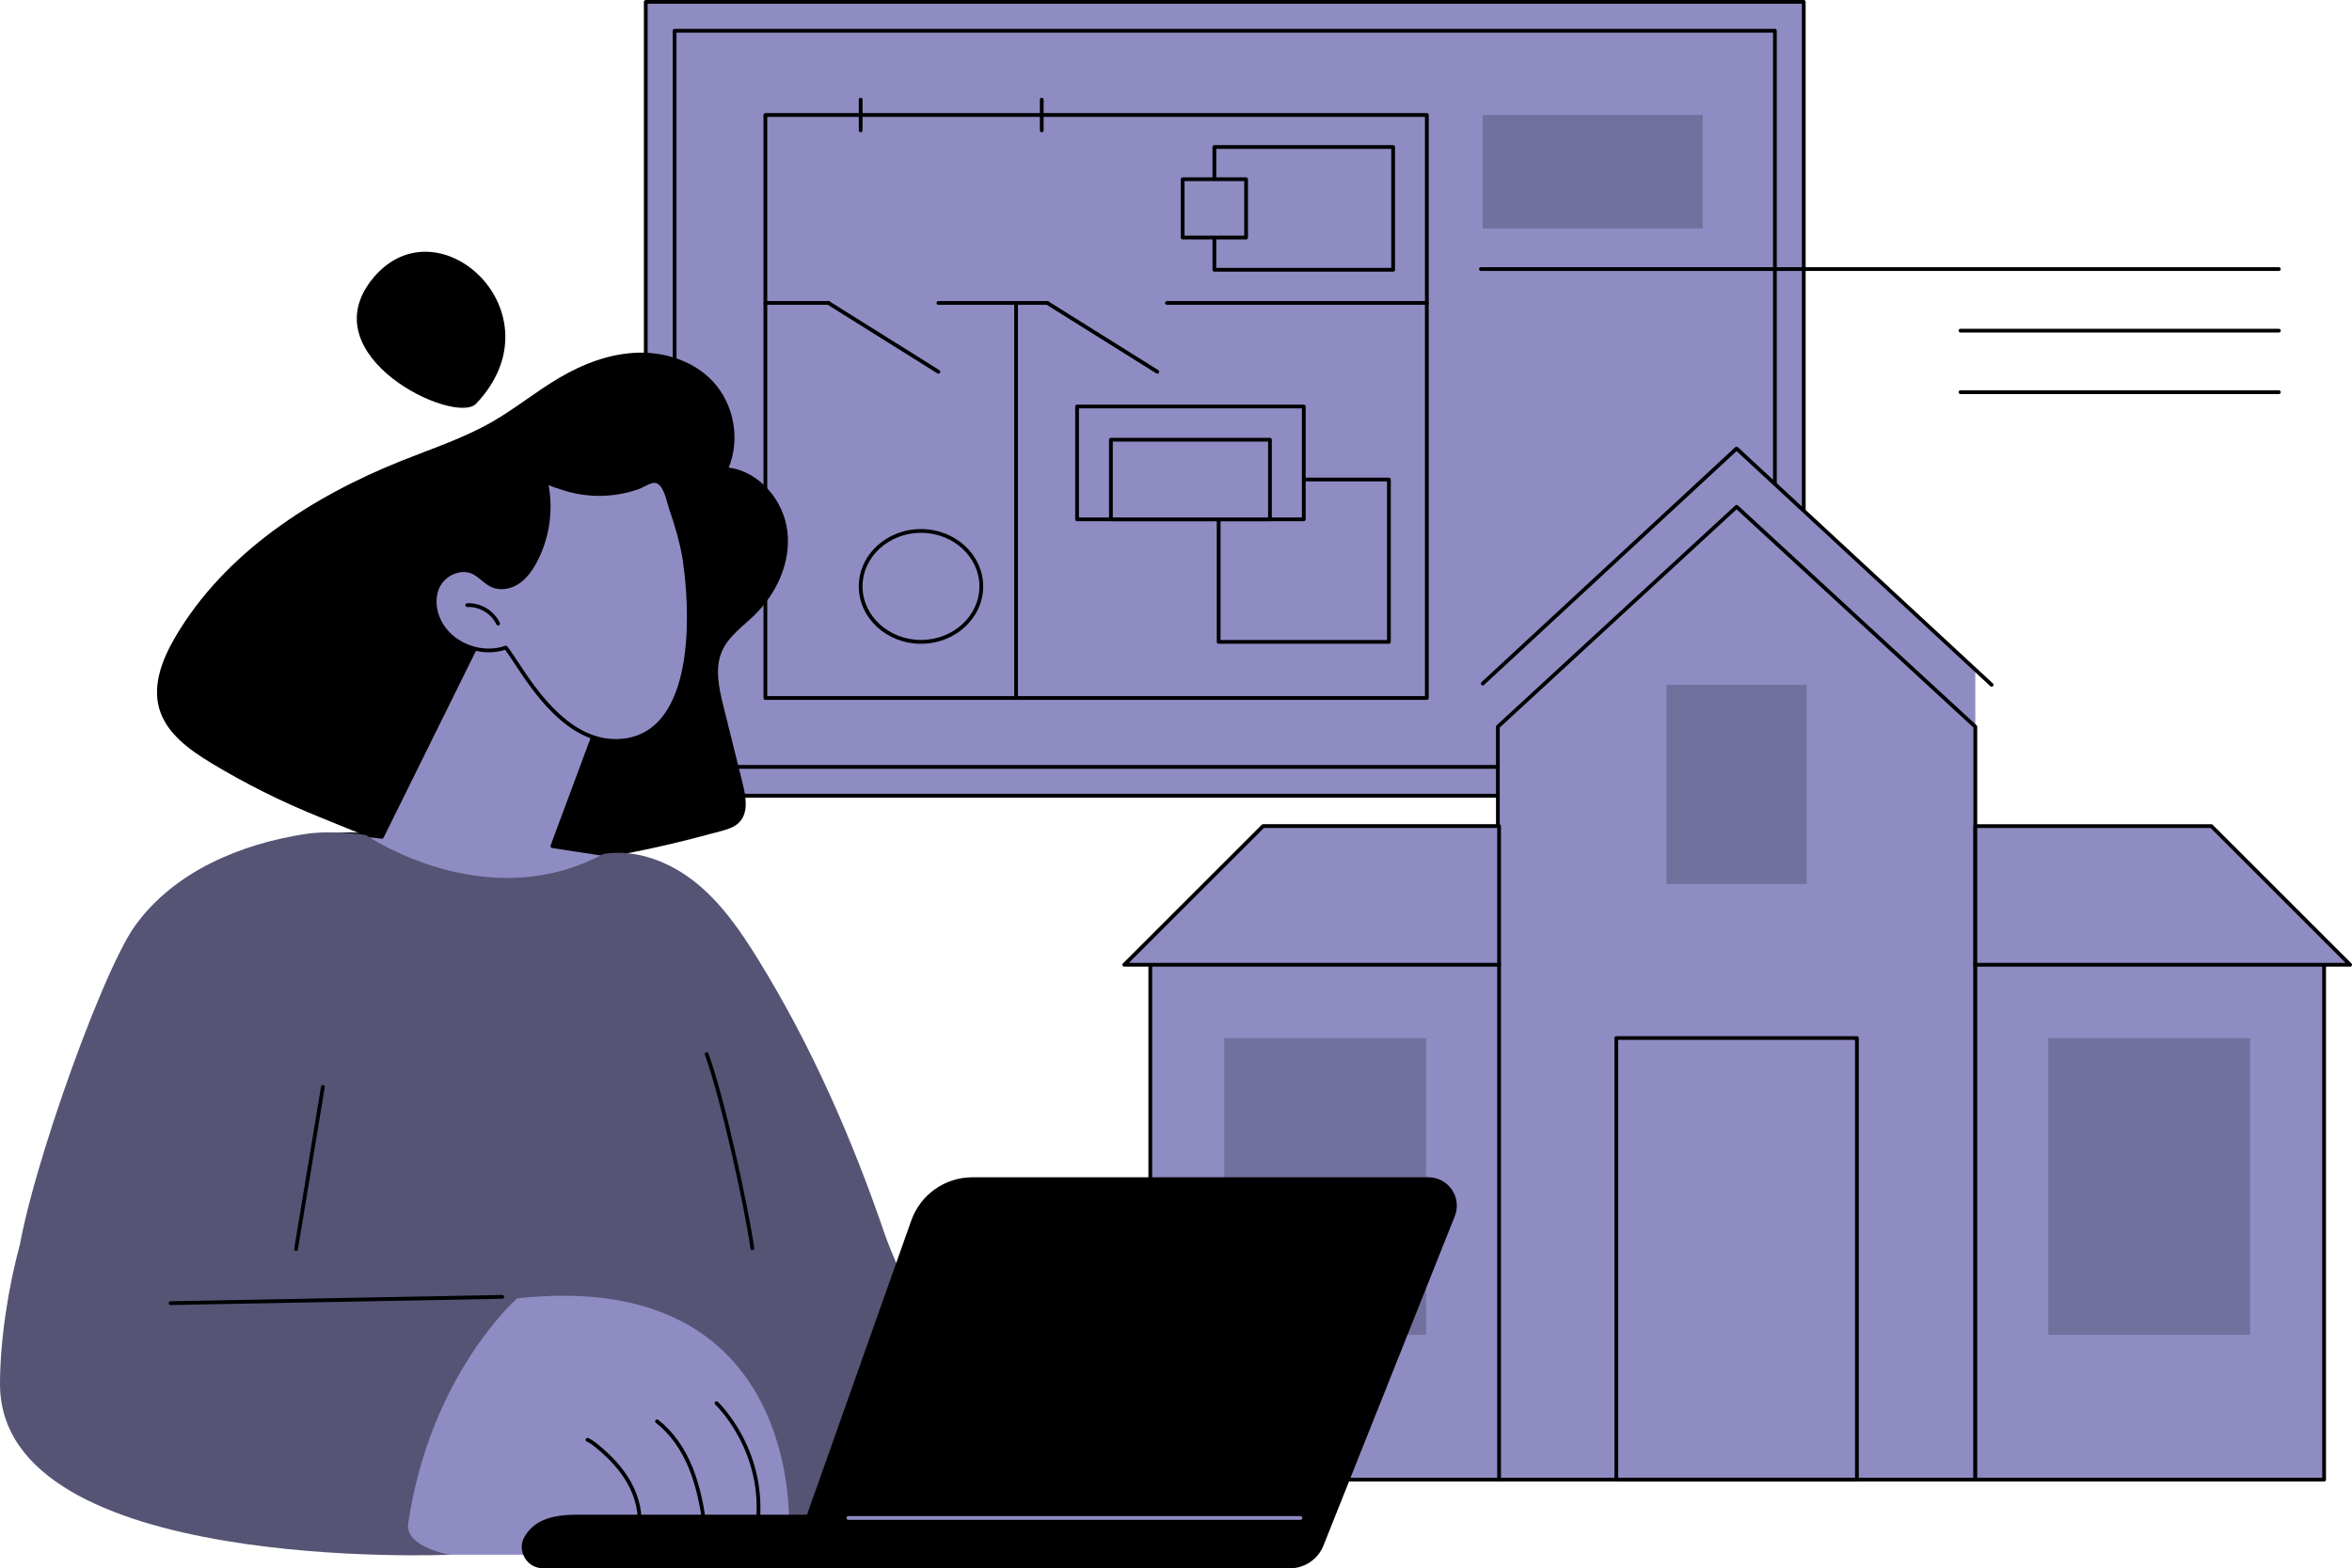<?xml version="1.0" encoding="UTF-8"?><svg id="Camada_1" xmlns="http://www.w3.org/2000/svg" viewBox="0 0 927 618.25"><g id="Real_estate_floor_plan"><rect x="254.52" y=".74" width="456.4" height="312.94" fill="#8f8cc3" stroke-width="0"/><path d="M710.92,314.43H254.52c-.41,0-.74-.33-.74-.74V.74c0-.41.33-.74.74-.74h456.4c.41,0,.74.33.74.74v312.94c0,.41-.33.74-.74.74h0ZM255.26,312.94h454.91V1.49H255.26v311.45h0Z" stroke-width="0"/><path d="M699.55,303.06h-433.66c-.41,0-.74-.33-.74-.74V12.11c0-.41.33-.74.74-.74h433.66c.41,0,.74.33.74.74v290.2c0,.41-.33.74-.74.74h0ZM266.63,301.57h432.18V12.86h-432.18v288.72h0Z" stroke-width="0"/><path d="M562.37,275.91h-260.71c-.41,0-.74-.33-.74-.74V45.32c0-.41.33-.74.74-.74h260.71c.41,0,.74.33.74.74v229.84c0,.41-.33.74-.74.74h0ZM302.4,274.42h259.22V46.07h-259.22v228.35Z" stroke-width="0"/><path d="M400.47,275.91c-.41,0-.74-.33-.74-.74V119.86c0-.41.33-.74.74-.74s.74.33.74.74v155.3c0,.41-.33.74-.74.74h0Z" stroke-width="0"/><path d="M562.37,120.17h-102.45c-.41,0-.74-.33-.74-.74s.33-.74.74-.74h102.45c.41,0,.74.33.74.74s-.33.74-.74.74Z" stroke-width="0"/><path d="M456.13,147.3c-.14,0-.27-.04-.39-.11l-43.36-27.14c-.35-.22-.45-.68-.24-1.03.22-.35.68-.45,1.03-.24l43.36,27.14c.35.22.45.68.24,1.03-.14.23-.38.35-.63.35h-.01Z" stroke-width="0"/><path d="M369.85,147.3c-.14,0-.27-.04-.39-.11l-43.36-27.14c-.35-.22-.45-.68-.24-1.03.22-.35.68-.45,1.03-.24l43.36,27.14c.35.22.45.68.24,1.03-.14.23-.38.35-.63.35h0Z" stroke-width="0"/><path d="M412.77,120.17h-42.92c-.41,0-.74-.33-.74-.74s.33-.74.74-.74h42.92c.41,0,.74.33.74.74s-.33.74-.74.74h0Z" stroke-width="0"/><path d="M326.5,120.17h-24.84c-.41,0-.74-.33-.74-.74s.33-.74.74-.74h24.84c.41,0,.74.33.74.74s-.33.74-.74.74Z" stroke-width="0"/><path d="M549.09,107.09h-70.46c-.41,0-.74-.33-.74-.74v-48.4c0-.41.33-.74.74-.74h70.46c.41,0,.74.33.74.74v48.4c0,.41-.33.74-.74.74ZM479.37,105.6h68.97v-46.91h-68.97v46.91Z" stroke-width="0"/><rect x="480.31" y="189.04" width="67.1" height="64" fill="#8f8cc3" stroke-width="0"/><path d="M547.41,253.78h-67.1c-.41,0-.74-.33-.74-.74v-64c0-.41.33-.74.74-.74h67.1c.41,0,.74.33.74.74v64c0,.41-.33.74-.74.74ZM481.06,252.29h65.61v-62.51h-65.61v62.51h0Z" stroke-width="0"/><ellipse cx="362.99" cy="231.17" rx="23.77" ry="21.87" fill="#8f8cc3" stroke-width="0"/><path d="M362.99,253.78c-13.52,0-24.51-10.14-24.51-22.61s11-22.61,24.51-22.61,24.51,10.14,24.51,22.61-11,22.61-24.51,22.61ZM362.99,210.04c-12.7,0-23.03,9.48-23.03,21.12s10.33,21.12,23.03,21.12,23.03-9.48,23.03-21.12-10.33-21.12-23.03-21.12Z" stroke-width="0"/><rect x="424.51" y="160.24" width="89.35" height="44.49" fill="#8f8cc3" stroke-width="0"/><path d="M513.86,205.48h-89.35c-.41,0-.74-.33-.74-.74v-44.49c0-.41.33-.74.74-.74h89.35c.41,0,.74.33.74.74v44.49c0,.41-.33.74-.74.74ZM425.25,203.99h87.87v-43.01h-87.87v43.01Z" stroke-width="0"/><rect x="437.84" y="173.34" width="62.69" height="31.4" fill="#8f8cc3" stroke-width="0"/><path d="M500.53,205.48h-62.69c-.41,0-.74-.33-.74-.74v-31.4c0-.41.33-.74.74-.74h62.69c.41,0,.74.33.74.74v31.4c0,.41-.33.74-.74.74ZM438.59,203.99h61.2v-29.91h-61.2v29.91Z" stroke-width="0"/><rect x="466.13" y="70.65" width="25" height="23" fill="#8f8cc3" stroke-width="0"/><path d="M491.13,94.39h-25c-.41,0-.74-.33-.74-.74v-23c0-.41.33-.74.74-.74h25c.41,0,.74.33.74.74v23c0,.41-.33.74-.74.74ZM466.87,92.9h23.52v-21.52h-23.52s0,21.52,0,21.52Z" stroke-width="0"/><path d="M410.58,52.13c-.41,0-.74-.33-.74-.74v-12.12c0-.41.33-.74.74-.74s.74.33.74.74v12.12c0,.41-.33.74-.74.74Z" stroke-width="0"/><path d="M339.22,52.13c-.41,0-.74-.33-.74-.74v-12.12c0-.41.33-.74.74-.74s.74.33.74.74v12.12c0,.41-.33.74-.74.74Z" stroke-width="0"/><rect x="584.4" y="45.32" width="86.69" height="44.75" fill="#72709c" stroke-width="0"/><polygon points="684.45 176.82 590.36 263.53 590.36 571.52 778.54 571.52 778.54 263.53 684.45 176.82" fill="#8f8cc3" stroke-width="0"/><polygon points="684.45 199.78 590.36 286.49 590.36 583.29 778.54 583.29 778.54 286.49 684.45 199.78" fill="#8f8cc3" stroke-width="0"/><path d="M778.54,584.03h-188.18c-.41,0-.74-.33-.74-.74v-296.8c0-.21.09-.41.24-.55l94.09-86.71c.28-.26.72-.26,1.01,0l94.09,86.71c.15.14.24.34.24.55v296.8c0,.41-.33.74-.74.74h0ZM591.1,582.54h186.69v-295.73l-93.35-86.02-93.34,86.02v295.73Z" stroke-width="0"/><path d="M784.98,270.71c-.18,0-.36-.07-.51-.2l-100.03-92.68-99.54,92.19c-.3.28-.77.26-1.05-.04-.28-.3-.26-.77.04-1.05l100.04-92.66c.28-.26.73-.26,1.01,0l100.53,93.15c.3.28.32.75.04,1.05-.15.16-.35.24-.55.24h.02Z" stroke-width="0"/><rect x="656.83" y="269.97" width="55.24" height="78.52" fill="#72709c" stroke-width="0"/><rect x="778.54" y="379.77" width="137.47" height="203.52" fill="#8f8cc3" stroke-width="0"/><path d="M916.01,584.03h-137.47c-.41,0-.74-.33-.74-.74v-203.52c0-.41.33-.74.74-.74h137.47c.41,0,.74.33.74.74v203.52c0,.41-.33.74-.74.74ZM779.29,582.54h135.98v-202.03h-135.98v202.03Z" stroke-width="0"/><polygon points="778.54 325.64 871.54 325.64 926.26 380.32 778.54 380.32 778.54 325.64" fill="#8f8cc3" stroke-width="0"/><path d="M926.26,381.07h-147.72c-.41,0-.74-.33-.74-.74v-54.68c0-.41.33-.74.74-.74h93.01c.2,0,.39.08.53.22l54.71,54.68c.21.21.28.53.16.81-.11.28-.39.46-.69.46h0ZM779.29,379.58h145.18l-53.22-53.19h-91.95v53.19h0Z" stroke-width="0"/><rect x="807.3" y="409.21" width="79.54" height="116.99" fill="#72709c" stroke-width="0"/><rect x="453.37" y="379.77" width="137.47" height="203.52" fill="#8f8cc3" stroke-width="0"/><path d="M590.84,584.03h-137.47c-.41,0-.74-.33-.74-.74v-203.52c0-.41.33-.74.74-.74h137.47c.41,0,.74.33.74.74v203.52c0,.41-.33.74-.74.74ZM454.12,582.54h135.98v-202.03h-135.98v202.03h0Z" stroke-width="0"/><polygon points="590.84 325.64 497.83 325.64 443.12 380.32 590.84 380.32 590.84 325.64" fill="#8f8cc3" stroke-width="0"/><path d="M590.84,381.07h-147.72c-.3,0-.57-.18-.69-.46s-.05-.6.16-.81l54.71-54.68c.14-.14.33-.22.53-.22h93.01c.41,0,.74.33.74.74v54.68c0,.41-.33.74-.74.74h0ZM444.92,379.58h145.18v-53.19h-91.95l-53.22,53.19h0Z" stroke-width="0"/><rect x="482.54" y="409.2" width="79.54" height="116.99" fill="#72709c" stroke-width="0"/><path d="M731.87,584.03h-94.83c-.41,0-.74-.33-.74-.74v-174.08c0-.41.33-.74.74-.74h94.83c.41,0,.74.33.74.74v174.08c0,.41-.33.74-.74.74ZM637.78,582.54h93.35v-172.6h-93.35v172.6Z" stroke-width="0"/><path d="M83.27,300.8c-8.71-5.25-17.76-11.76-20.53-21.55-2.69-9.54,1.37-19.66,6.39-28.21,19.46-33.1,53.59-55.21,89.25-69.45,12.04-4.81,24.46-8.89,35.7-15.36,9.1-5.24,17.28-11.96,26.33-17.28,9.4-5.53,19.92-9.56,30.82-9.91,10.9-.35,22.21,3.31,29.68,11.26,8.35,8.88,10.92,22.75,6.31,34.03,12.16,1.62,21.69,12.99,23.12,25.18s-4.25,24.5-13.05,33.05c-4.54,4.41-10.07,8.2-12.65,13.98-3.04,6.81-1.29,14.69.51,21.93,2.53,10.18,5.07,20.36,7.6,30.54,1.29,5.19,2.32,11.44-1.45,15.23-1.88,1.89-4.56,2.69-7.12,3.39-28.6,7.85-59.59,14.29-89.38,14.15-22.99-.11-48.4-11.4-69.37-19.89-14.58-5.9-28.7-12.95-42.17-21.08h0Z" stroke-width="0"/><path d="M191.23,247.55l-40.7,82.36s-33.19-4.82-23.26,6.58c17.06,19.6,84.18,59.9,107.98,58.37,37.65-2.43,30.63-45.01,2.58-58.23l-20.11-3.08,25.59-68.81-52.07-17.2h0Z" fill="#8f8cc3" stroke-width="0"/><path d="M233.9,395.65c-25.08,0-90.1-39.02-107.19-58.66-1.93-2.22-2.49-4.11-1.67-5.62,2.74-5.03,21.11-2.81,25.06-2.26l40.47-81.88c.16-.33.55-.49.9-.38l52.07,17.2c.19.06.35.2.44.38s.1.39.03.58l-25.27,67.95,19.2,2.94c.07.01.14.03.2.06,15.94,7.51,26.19,25.14,23.34,40.13-2.18,11.47-11.73,18.59-26.19,19.52-.45.03-.92.04-1.4.04h.01ZM137.16,329.65c-5.29,0-9.83.62-10.82,2.43-.5.91,0,2.23,1.48,3.93,8.23,9.46,28.84,24.31,51.26,36.95,24.71,13.92,45.68,21.83,56.11,21.16,13.93-.9,22.75-7.4,24.82-18.31,2.73-14.32-7.12-31.19-22.41-38.46l-20-3.06c-.22-.03-.42-.17-.53-.36-.11-.19-.13-.43-.06-.64l25.32-68.08-50.73-16.76-40.42,81.78c-.14.29-.46.45-.77.41-3.82-.55-8.8-1-13.26-1h0Z" stroke-width="0"/><path d="M269.62,219.28c-1.19-6.47-3.08-12.78-5.21-18.99-1.03-2.99-2.29-10.73-6.54-10.68-2.03.02-4.51,1.82-6.41,2.5-2.4.85-4.88,1.49-7.39,1.93-4.95.86-10.04.91-15,.14-2.52-.39-5-.99-7.41-1.81-.96-.32-6.34-1.85-6.57-2.86,2.49,10.71.93,22.3-4.3,31.98-1.66,3.07-3.74,6.02-6.64,7.96-2.9,1.95-6.74,2.75-9.96,1.39-2.89-1.22-4.9-3.95-7.74-5.29-4.97-2.35-11.38.6-13.82,5.52-2.44,4.93-1.39,11.06,1.6,15.68,5.17,8,16.11,11.72,25.09,8.53,5.84,6.99,21.96,40.61,47.67,36.45,30.96-5.01,24.52-62.12,22.63-72.45h0Z" fill="#8f8cc3" stroke-width="0"/><path d="M242.59,292.84c-19.26,0-32.54-20.21-39.91-31.44-1.47-2.23-2.66-4.04-3.6-5.24-9.15,2.97-20.24-.91-25.47-9-3.41-5.27-4.04-11.56-1.64-16.41,2.75-5.55,9.67-8.29,14.81-5.87,1.45.68,2.68,1.69,3.86,2.67,1.26,1.03,2.44,2.01,3.84,2.6,2.76,1.16,6.3.66,9.25-1.32,2.4-1.61,4.43-4.06,6.4-7.7,5.13-9.49,6.67-20.95,4.23-31.45h0c-.09-.4.16-.8.56-.89.37-.09.75.12.87.48.26.31,1.42.93,5.45,2.19.29.09.52.16.66.21,2.34.79,4.8,1.39,7.29,1.78,4.89.76,9.86.71,14.76-.14,2.48-.43,4.93-1.07,7.26-1.9.62-.22,1.33-.58,2.08-.96,1.51-.77,3.08-1.57,4.57-1.58,4.08-.03,5.65,5.58,6.69,9.3.21.74.39,1.39.56,1.89,2.54,7.4,4.2,13.47,5.23,19.1.08.42,7.29,42.51-7.2,63.05-4.05,5.75-9.45,9.2-16.04,10.27-1.54.25-3.06.37-4.53.37h.02ZM199.33,254.54c.22,0,.43.09.57.27,1.04,1.25,2.35,3.24,4.02,5.78,7.75,11.8,22.19,33.77,42.96,30.42,6.18-1,11.25-4.25,15.06-9.66,14.14-20.04,7.02-61.51,6.95-61.92-1.02-5.56-2.66-11.56-5.18-18.89-.19-.54-.37-1.2-.58-1.97-.91-3.27-2.3-8.21-5.21-8.21h-.03c-1.15,0-2.55.73-3.91,1.42-.79.4-1.54.79-2.26,1.04-2.41.86-4.94,1.52-7.51,1.96-5.06.88-10.19.93-15.24.14-2.57-.4-5.11-1.02-7.54-1.84-.13-.04-.35-.11-.62-.2-2.1-.66-3.58-1.18-4.59-1.65,1.93,10.32.23,21.38-4.76,30.61-2.09,3.86-4.28,6.48-6.88,8.23-3.36,2.26-7.45,2.82-10.66,1.46-1.6-.67-2.93-1.77-4.21-2.82-1.17-.96-2.27-1.87-3.55-2.47-4.36-2.06-10.48.41-12.84,5.18-2.13,4.32-1.52,10.18,1.56,14.94,4.96,7.68,15.6,11.29,24.22,8.23.08-.03.17-.04.25-.04h-.02Z" stroke-width="0"/><path d="M184.16,238.55c5.01-.25,10.03,2.76,12.16,7.3l-12.16-7.3Z" fill="#8f8cc3" stroke-width="0"/><path d="M196.32,246.59c-.28,0-.55-.16-.67-.43-2.01-4.28-6.73-7.11-11.45-6.87-.4.02-.76-.3-.78-.71s.3-.76.71-.78c5.31-.26,10.61,2.91,12.87,7.73.17.37,0,.82-.36.99-.1.05-.21.07-.32.07h0Z" stroke-width="0"/><path d="M23.03,561.85c-20.72-44.16-16.59-11.49-16.43-60.26.08-24.19,32.5-117.06,46.65-136.69,15.31-21.24,41.49-32.27,67.4-36.17,10.44-1.57,23.57.44,23.57.44,0,0,47.01,32.47,93.6,7.47,12.9-2.09,26.17,3.07,36.35,11.24,10.18,8.18,17.72,19.15,24.58,30.25,20.98,33.95,37.1,70.75,50.01,108.51,4.57,13.36,21.79,47.22,20.33,61.26-1.65,15.89-3.98,29.41-15.71,40.26-3.8,3.51-18.27,10.7-21.42,13.35-5.99,5.03-18.11,3.47-25.86,2.4-42.63-5.86-136.59-21.61-145.32-14.54-13.14,10.64-128.94-8.74-137.76-27.53h.01Z" fill="#565475" stroke-width="0"/><path d="M116.68,493.11s-.08,0-.12-.01c-.41-.07-.68-.45-.61-.86l10.59-63.91c.07-.41.45-.68.86-.61s.68.45.61.86l-10.59,63.91c-.06.36-.38.62-.73.62h0Z" stroke-width="0"/><path d="M296.54,492.86c-.36,0-.68-.27-.74-.64-2.46-17.11-11.68-59.02-17.97-76.42-.14-.39.06-.81.45-.95s.81.06.95.45c6.32,17.47,15.58,59.55,18.04,76.71.06.41-.22.78-.63.84h-.11,0Z" stroke-width="0"/><path d="M260.47,550.4c-.32,0-.61-.2-.71-.52-.12-.39.09-.81.48-.93l10.99-3.5c.39-.13.81.09.94.48.12.39-.09.81-.48.93l-10.99,3.5c-.07.02-.15.04-.23.04h0Z" stroke-width="0"/><path d="M177.43,612.89S0,620.68,0,545.56c0-17.16,3.34-38.62,7.81-54.69l208.39,22.85-38.77,99.18h0Z" fill="#565475" stroke-width="0"/><path d="M67.21,514.46c-.4,0-.74-.32-.74-.73s.32-.75.73-.76l130.75-2.48c.38-.02.75.32.76.73,0,.41-.32.75-.73.76l-130.75,2.48h-.02Z" stroke-width="0"/><path d="M160.87,600.68c-1.33,8.96,16.04,12.21,16.04,12.21h53.84l80.17-10.3s6.26-103.22-107.09-90.75c0,0-34.2,29.73-42.96,88.83h0Z" fill="#8f8cc3" stroke-width="0"/><path d="M251.87,603.74h-.11c-.41-.06-.69-.44-.63-.84.84-5.78-.51-12.2-3.82-18.08-2.77-4.93-6.86-9.57-12.52-14.2-1.08-.88-2.24-1.79-3.55-2.37-.38-.16-.55-.6-.38-.98.16-.38.6-.55.98-.38,1.48.65,2.74,1.63,3.9,2.58,5.8,4.75,10.01,9.53,12.87,14.62,3.46,6.17,4.88,12.92,3.99,19.03-.05.37-.37.64-.74.64v-.02Z" stroke-width="0"/><path d="M277.78,602.25c-.36,0-.68-.27-.74-.64-.97-6.86-2.37-14.88-5.37-22.38-3.1-7.77-7.66-14.11-13.17-18.34-.33-.25-.39-.72-.14-1.04.25-.33.72-.39,1.04-.14,5.73,4.4,10.45,10.96,13.65,18.97,3.06,7.65,4.47,15.78,5.46,22.73.06.41-.23.78-.63.84h-.11.01Z" stroke-width="0"/><path d="M298.54,602.25h-.09c-.41-.05-.7-.42-.65-.83,3.5-29.31-15.7-47.55-15.9-47.73-.3-.28-.32-.75-.04-1.05s.75-.32,1.05-.04c.2.19,19.95,18.94,16.36,48.99-.05.38-.37.66-.74.66h0Z" stroke-width="0"/><path d="M187.68,159.12c-8.3,8.76-66.22-18.82-40.53-49.6,25.7-30.78,74.19,14.04,40.53,49.6Z" stroke-width="0"/><path d="M506.7,618.25H214.26c-1.73,0-3.46-.44-4.89-1.43-3.34-2.3-4.51-6.41-3.18-9.94,3.45-7.23,10.58-9.77,21.11-9.77h298.58l-3.87,10.52c-2.39,6.38-8.49,10.61-15.31,10.61h0Z" stroke-width="0"/><path d="M508.35,618.25c5.85,0,11.11-3.56,13.27-8.99l51.77-129.83c1.37-3.44.95-7.35-1.13-10.42s-5.55-4.91-9.26-4.91h-179.73c-10.83,0-20.49,6.82-24.1,17.02l-48.59,137.12h197.78-.01Z" stroke-width="0"/><path d="M512.56,599.13h-178.19c-.41,0-.74-.33-.74-.74s.33-.74.74-.74h178.19c.41,0,.74.33.74.74s-.33.74-.74.74Z" fill="#8f8cc3" stroke-width="0"/><path d="M898.19,106.82h-314.53c-.41,0-.74-.33-.74-.74s.33-.74.74-.74h314.53c.41,0,.74.33.74.74s-.33.74-.74.74h0Z" stroke-width="0"/><path d="M898.19,131.08h-125.5c-.41,0-.74-.33-.74-.74s.33-.74.74-.74h125.5c.41,0,.74.33.74.74s-.33.74-.74.74Z" stroke-width="0"/><path d="M898.19,155.34h-125.5c-.41,0-.74-.33-.74-.74s.33-.74.74-.74h125.5c.41,0,.74.33.74.74s-.33.74-.74.74Z" stroke-width="0"/></g></svg>